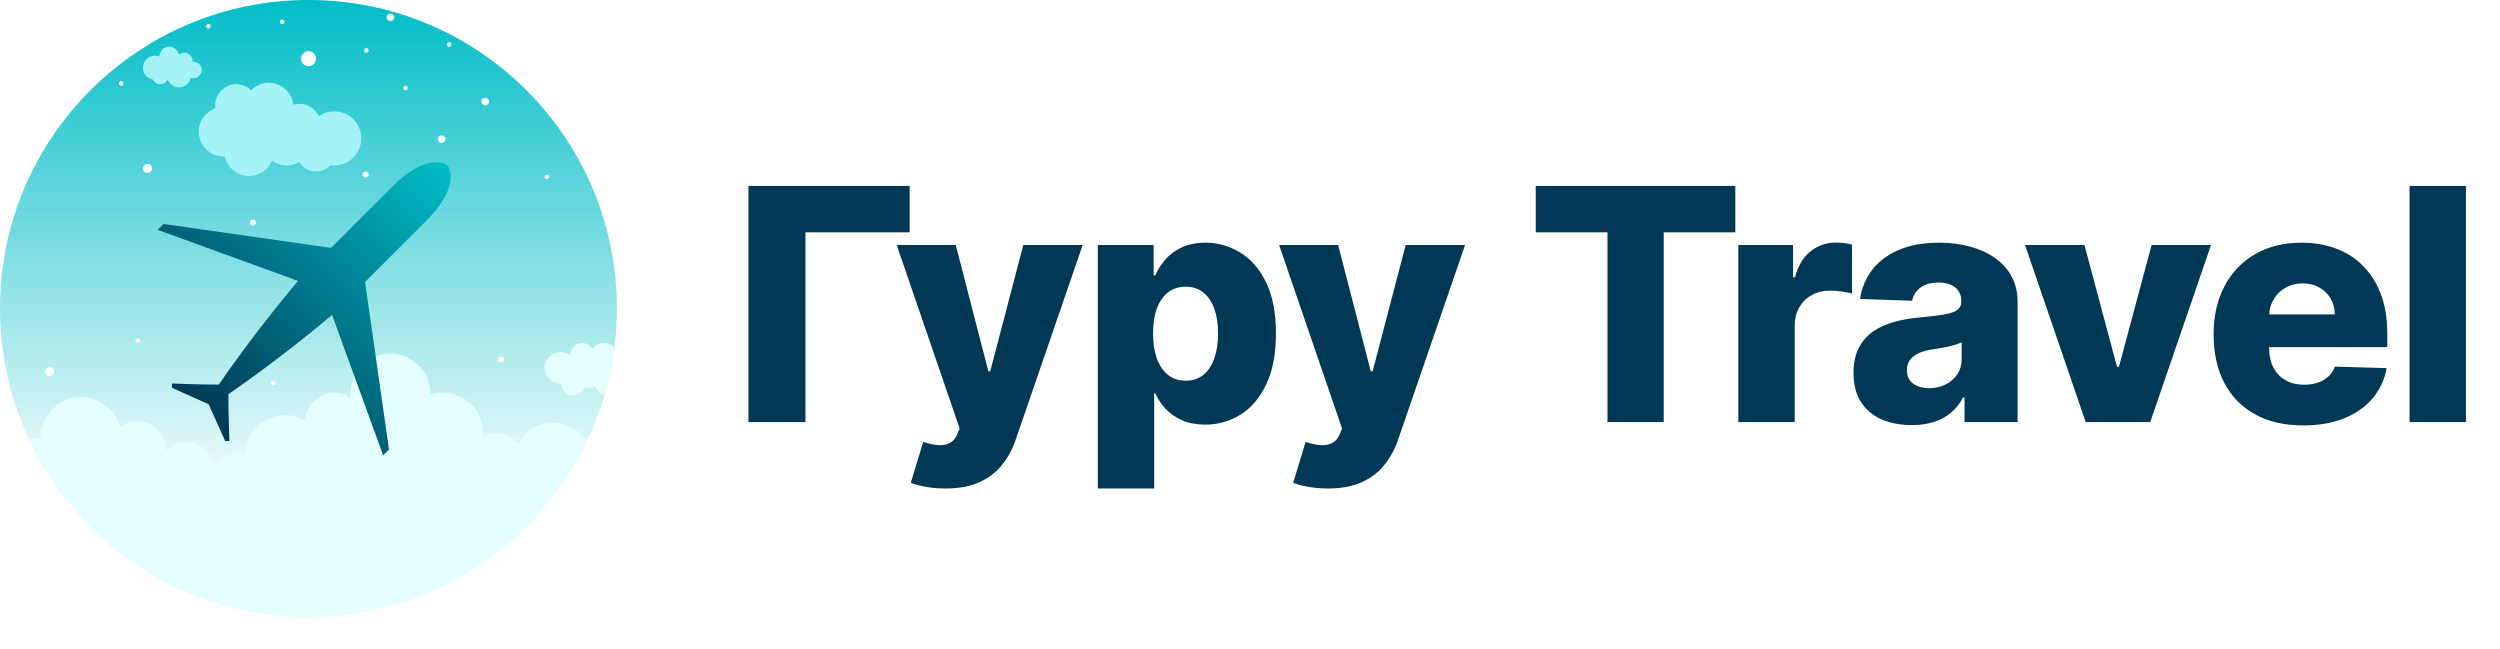 <?xml version="1.0" encoding="UTF-8"?> <svg xmlns="http://www.w3.org/2000/svg" width="154" height="40" viewBox="0 0 154 40" fill="none"> <path d="M56.037 11.454V14.31H49.617V26H46.101V11.454H56.037ZM58.235 30.091C57.818 30.091 57.425 30.058 57.056 29.991C56.686 29.93 56.369 29.847 56.104 29.743L56.871 27.222C57.212 27.335 57.52 27.401 57.794 27.421C58.074 27.439 58.313 27.394 58.512 27.285C58.715 27.181 58.871 26.994 58.98 26.724L59.115 26.398L55.237 15.091H58.874L60.884 22.875H60.997L63.036 15.091H66.693L62.581 27.044C62.382 27.641 62.101 28.166 61.736 28.621C61.376 29.08 60.91 29.44 60.337 29.7C59.769 29.961 59.068 30.091 58.235 30.091ZM67.625 30.091V15.091H71.063V16.959H71.169C71.311 16.627 71.512 16.308 71.773 16C72.038 15.692 72.374 15.441 72.781 15.247C73.193 15.048 73.686 14.949 74.259 14.949C75.016 14.949 75.724 15.148 76.382 15.546C77.045 15.943 77.58 16.556 77.987 17.385C78.394 18.213 78.598 19.269 78.598 20.553C78.598 21.788 78.402 22.823 78.009 23.656C77.62 24.49 77.095 25.115 76.432 25.531C75.774 25.948 75.042 26.156 74.237 26.156C73.688 26.156 73.212 26.066 72.81 25.886C72.407 25.706 72.069 25.47 71.794 25.176C71.524 24.883 71.316 24.568 71.169 24.232H71.098V30.091H67.625ZM71.027 20.546C71.027 21.133 71.105 21.644 71.261 22.079C71.422 22.515 71.652 22.854 71.95 23.095C72.253 23.332 72.616 23.45 73.037 23.45C73.463 23.45 73.825 23.332 74.124 23.095C74.422 22.854 74.647 22.515 74.798 22.079C74.955 21.644 75.033 21.133 75.033 20.546C75.033 19.958 74.955 19.449 74.798 19.018C74.647 18.588 74.422 18.254 74.124 18.017C73.83 17.78 73.468 17.662 73.037 17.662C72.611 17.662 72.249 17.778 71.95 18.01C71.652 18.242 71.422 18.573 71.261 19.004C71.105 19.435 71.027 19.949 71.027 20.546ZM81.79 30.091C81.373 30.091 80.98 30.058 80.611 29.991C80.242 29.93 79.924 29.847 79.659 29.743L80.426 27.222C80.767 27.335 81.075 27.401 81.35 27.421C81.629 27.439 81.868 27.394 82.067 27.285C82.271 27.181 82.427 26.994 82.536 26.724L82.671 26.398L78.793 15.091H82.429L84.439 22.875H84.553L86.591 15.091H90.249L86.137 27.044C85.938 27.641 85.656 28.166 85.291 28.621C84.932 29.08 84.465 29.44 83.892 29.7C83.324 29.961 82.623 30.091 81.79 30.091ZM94.602 14.31V11.454H106.896V14.31H102.485V26H99.019V14.31H94.602ZM107.08 26V15.091H110.453V17.079H110.567C110.766 16.36 111.09 15.825 111.54 15.474C111.99 15.119 112.513 14.942 113.11 14.942C113.271 14.942 113.436 14.954 113.607 14.977C113.777 14.996 113.936 15.027 114.083 15.07V18.088C113.917 18.031 113.699 17.986 113.429 17.953C113.164 17.92 112.927 17.903 112.719 17.903C112.307 17.903 111.935 17.996 111.604 18.18C111.277 18.36 111.019 18.614 110.83 18.94C110.645 19.262 110.553 19.641 110.553 20.077V26H107.08ZM117.763 26.185C117.067 26.185 116.449 26.069 115.909 25.837C115.374 25.6 114.95 25.245 114.638 24.771C114.33 24.293 114.176 23.694 114.176 22.974C114.176 22.368 114.283 21.857 114.496 21.44C114.709 21.024 115.002 20.685 115.376 20.425C115.751 20.164 116.181 19.968 116.669 19.835C117.157 19.698 117.678 19.606 118.232 19.558C118.852 19.501 119.351 19.442 119.73 19.381C120.109 19.314 120.384 19.222 120.554 19.104C120.729 18.981 120.817 18.808 120.817 18.585V18.55C120.817 18.185 120.691 17.903 120.44 17.704C120.189 17.506 119.851 17.406 119.425 17.406C118.966 17.406 118.596 17.506 118.317 17.704C118.037 17.903 117.86 18.178 117.784 18.528L114.581 18.415C114.676 17.752 114.92 17.16 115.313 16.639C115.71 16.114 116.255 15.702 116.946 15.403C117.642 15.1 118.478 14.949 119.453 14.949C120.149 14.949 120.791 15.032 121.378 15.197C121.965 15.358 122.476 15.595 122.912 15.908C123.348 16.215 123.684 16.594 123.921 17.044C124.162 17.494 124.283 18.008 124.283 18.585V26H121.016V24.48H120.93C120.736 24.849 120.488 25.162 120.185 25.418C119.886 25.673 119.534 25.865 119.126 25.993C118.724 26.121 118.269 26.185 117.763 26.185ZM118.835 23.912C119.209 23.912 119.546 23.836 119.844 23.685C120.147 23.533 120.388 23.325 120.568 23.06C120.748 22.79 120.838 22.477 120.838 22.122V21.085C120.739 21.137 120.618 21.185 120.476 21.227C120.339 21.27 120.187 21.31 120.021 21.348C119.856 21.386 119.685 21.419 119.51 21.447C119.335 21.476 119.167 21.502 119.006 21.526C118.679 21.578 118.4 21.658 118.168 21.767C117.94 21.876 117.765 22.018 117.642 22.193C117.524 22.364 117.465 22.567 117.465 22.804C117.465 23.164 117.592 23.438 117.848 23.628C118.108 23.817 118.438 23.912 118.835 23.912ZM136.198 15.091L132.455 26H128.478L124.742 15.091H128.4L130.41 22.605H130.523L132.54 15.091H136.198ZM141.878 26.206C140.737 26.206 139.752 25.981 138.923 25.531C138.099 25.077 137.465 24.43 137.02 23.592C136.579 22.75 136.359 21.748 136.359 20.588C136.359 19.461 136.582 18.476 137.027 17.634C137.472 16.786 138.099 16.128 138.909 15.659C139.719 15.186 140.673 14.949 141.771 14.949C142.548 14.949 143.258 15.07 143.902 15.311C144.546 15.553 145.102 15.91 145.571 16.384C146.04 16.857 146.404 17.442 146.665 18.138C146.925 18.829 147.055 19.622 147.055 20.517V21.384H137.574V19.366H143.824C143.819 18.997 143.731 18.668 143.561 18.379C143.39 18.09 143.156 17.866 142.858 17.704C142.564 17.539 142.226 17.456 141.842 17.456C141.454 17.456 141.106 17.544 140.798 17.719C140.49 17.889 140.246 18.124 140.067 18.422C139.887 18.715 139.792 19.049 139.782 19.423V21.476C139.782 21.921 139.87 22.312 140.045 22.648C140.22 22.979 140.469 23.237 140.791 23.422C141.113 23.607 141.496 23.699 141.942 23.699C142.249 23.699 142.529 23.656 142.78 23.571C143.031 23.486 143.246 23.36 143.426 23.195C143.606 23.029 143.741 22.825 143.831 22.584L147.02 22.676C146.887 23.391 146.596 24.014 146.146 24.544C145.701 25.07 145.116 25.479 144.392 25.773C143.667 26.062 142.829 26.206 141.878 26.206ZM151.902 11.454V26H148.429V11.454H151.902Z" fill="#013855"></path> <circle cx="19" cy="19" r="19" fill="url(#paint0_linear_308_208)"></circle> <g filter="url(#filter0_d_308_208)"> <path fill-rule="evenodd" clip-rule="evenodd" d="M1.766 27.009C1.884 26.984 2.007 26.971 2.133 26.971C2.26 26.971 2.384 26.984 2.504 27.01C2.504 26.997 2.504 26.984 2.504 26.971C2.504 25.588 3.624 24.468 5.006 24.468C6.148 24.468 7.112 25.233 7.412 26.279C7.7 26.073 8.054 25.951 8.435 25.951C9.408 25.951 10.196 26.739 10.196 27.712C10.196 27.749 10.195 27.786 10.193 27.823C10.515 27.47 10.979 27.249 11.494 27.249C12.301 27.249 12.982 27.792 13.19 28.532C13.51 28.198 13.961 27.99 14.461 27.99C14.69 27.99 14.909 28.034 15.11 28.113C15.109 28.088 15.108 28.062 15.108 28.036C15.108 26.68 16.208 25.58 17.564 25.58C18.02 25.58 18.448 25.705 18.814 25.921C18.829 24.962 19.612 24.19 20.574 24.19C20.962 24.19 21.321 24.316 21.613 24.529C21.601 24.433 21.595 24.335 21.595 24.236C21.595 22.88 22.695 21.78 24.051 21.78C25.408 21.78 26.508 22.88 26.508 24.236C26.508 24.264 26.507 24.292 26.506 24.32C26.754 24.236 27.019 24.19 27.295 24.19C28.651 24.19 29.751 25.29 29.751 26.646C29.751 26.735 29.746 26.823 29.737 26.91C29.989 26.771 30.278 26.692 30.586 26.692C31.118 26.692 31.595 26.929 31.918 27.302C32.339 26.551 33.142 26.044 34.063 26.044C34.941 26.044 35.711 26.504 36.146 27.197C33.085 33.587 26.558 38 19 38C11.368 38 4.787 33.5 1.766 27.009Z" fill="#E5FEFF"></path> </g> <g filter="url(#filter1_d_308_208)"> <path fill-rule="evenodd" clip-rule="evenodd" d="M37.849 21.403C37.722 22.409 37.516 23.39 37.239 24.34C36.966 24.261 36.747 24.052 36.654 23.785C36.536 23.865 36.393 23.912 36.239 23.912C36.159 23.912 36.081 23.899 36.009 23.876C35.909 24.167 35.633 24.376 35.308 24.376C34.898 24.376 34.566 24.044 34.566 23.634L34.566 23.633C34.552 23.634 34.538 23.634 34.524 23.634C33.986 23.634 33.551 23.198 33.551 22.661C33.551 22.124 33.986 21.688 34.524 21.688C34.751 21.688 34.959 21.765 35.125 21.895C35.124 21.888 35.124 21.881 35.124 21.873C35.124 21.464 35.456 21.132 35.866 21.132C36.136 21.132 36.373 21.276 36.502 21.493C36.662 21.274 36.921 21.132 37.213 21.132C37.463 21.132 37.689 21.236 37.849 21.403ZM36.901 22.836L36.902 22.836L36.901 22.837L36.901 22.836Z" fill="#E5FEFF"></path> </g> <g filter="url(#filter2_d_308_208)"> <path fill-rule="evenodd" clip-rule="evenodd" d="M33.329 31.476C29.846 35.473 24.717 38 18.998 38C18.718 38 18.438 37.994 18.161 37.982C18.041 37.768 17.973 37.521 17.973 37.258C17.973 36.829 18.155 36.442 18.447 36.172C18.153 35.864 17.973 35.447 17.973 34.988C17.973 34.041 18.74 33.273 19.687 33.273C19.899 33.273 20.102 33.312 20.29 33.382C20.289 33.361 20.289 33.34 20.289 33.319C20.289 32.523 20.832 31.853 21.568 31.661C21.402 31.322 21.308 30.942 21.308 30.539C21.308 29.131 22.45 27.99 23.857 27.99C24.769 27.99 25.569 28.469 26.02 29.189C26.239 28.494 26.888 27.99 27.655 27.99C28.438 27.99 29.098 28.514 29.303 29.23C29.733 28.862 30.291 28.639 30.902 28.639C32.258 28.639 33.358 29.739 33.358 31.095C33.358 31.224 33.348 31.352 33.329 31.476Z" fill="#E5FEFF"></path> </g> <g filter="url(#filter3_d_308_208)"> <path fill-rule="evenodd" clip-rule="evenodd" d="M30.055 34.421C26.933 36.673 23.099 38 18.954 38C13.442 38 8.478 35.653 5.008 31.903C5.284 31.447 5.785 31.141 6.357 31.141C6.54 31.141 6.715 31.172 6.877 31.229C7.323 30.775 7.944 30.493 8.631 30.493C9.988 30.493 11.087 31.592 11.087 32.949C11.087 32.99 11.086 33.032 11.084 33.073C11.324 32.964 11.591 32.902 11.873 32.902C12.922 32.902 13.773 33.753 13.773 34.802C13.773 34.861 13.77 34.919 13.765 34.976C14.147 34.665 14.636 34.478 15.168 34.478C16.396 34.478 17.392 35.474 17.392 36.702C17.392 36.757 17.39 36.811 17.386 36.865C17.644 36.76 17.927 36.702 18.222 36.702C18.735 36.702 19.207 36.876 19.584 37.167C19.787 36.419 20.471 35.868 21.284 35.868C21.696 35.868 22.075 36.01 22.375 36.247C22.614 35.387 23.403 34.756 24.339 34.756C24.656 34.756 24.955 34.828 25.223 34.957C25.453 33.786 26.485 32.902 27.723 32.902C28.765 32.902 29.66 33.527 30.055 34.421Z" fill="#E5FEFF"></path> </g> <path fill-rule="evenodd" clip-rule="evenodd" d="M27.568 10.191C27.175 9.885 25.949 9.712 24.193 11.469L20.392 15.27L10.07 13.795L9.709 14.156L18.36 17.302C17.486 18.328 15.286 21.044 13.478 23.691C12.652 23.691 12.096 23.673 11.396 23.651C11.152 23.643 10.891 23.634 10.594 23.626L10.594 23.888L12.855 24.904L13.871 27.165L14.133 27.165C14.124 26.868 14.116 26.607 14.108 26.363C14.085 25.663 14.067 25.107 14.067 24.281C16.715 22.472 19.43 20.273 20.457 19.399L23.603 28.049L23.963 27.689L22.489 17.367L26.29 13.566C28.046 11.809 27.874 10.584 27.568 10.191Z" fill="url(#paint1_linear_308_208)"></path> <g filter="url(#filter4_d_308_208)"> <path fill-rule="evenodd" clip-rule="evenodd" d="M17.665 10.195C17.948 10.195 18.214 10.118 18.441 9.984C18.652 10.333 19.035 10.566 19.473 10.566C19.822 10.566 20.137 10.417 20.357 10.179C20.432 10.19 20.508 10.195 20.586 10.195C21.508 10.195 22.255 9.448 22.255 8.527C22.255 7.605 21.508 6.858 20.586 6.858C20.233 6.858 19.905 6.968 19.635 7.156C19.431 6.707 18.979 6.395 18.453 6.395C18.321 6.395 18.193 6.415 18.073 6.452C17.986 5.69 17.339 5.097 16.553 5.097C16.125 5.097 15.738 5.274 15.46 5.558C15.226 5.33 14.907 5.19 14.555 5.19C13.839 5.19 13.258 5.771 13.258 6.488C13.258 6.548 13.262 6.607 13.27 6.665C12.671 6.872 12.242 7.441 12.242 8.11C12.242 8.954 12.927 9.639 13.771 9.639C13.798 9.639 13.824 9.638 13.85 9.637C13.998 10.327 14.611 10.844 15.345 10.844C15.983 10.844 16.53 10.453 16.759 9.898C17.013 10.085 17.326 10.195 17.665 10.195Z" fill="#A4F3F6"></path> </g> <g filter="url(#filter5_d_308_208)"> <path fill-rule="evenodd" clip-rule="evenodd" d="M9.412 4.9C9.067 4.837 8.805 4.535 8.805 4.171C8.805 3.761 9.137 3.429 9.546 3.429C9.643 3.429 9.735 3.448 9.82 3.482L9.82 3.476C9.82 3.143 10.09 2.873 10.423 2.873C10.72 2.873 10.967 3.089 11.016 3.372C11.106 3.292 11.224 3.244 11.354 3.244C11.635 3.244 11.863 3.472 11.863 3.754C11.863 3.77 11.863 3.786 11.861 3.802C11.878 3.801 11.895 3.8 11.912 3.8C12.193 3.8 12.421 4.028 12.421 4.31C12.421 4.591 12.193 4.819 11.912 4.819C11.856 4.819 11.802 4.81 11.752 4.794C11.678 5.127 11.382 5.376 11.027 5.376C10.71 5.376 10.44 5.177 10.334 4.897C10.252 5.07 10.076 5.19 9.873 5.19C9.67 5.19 9.494 5.072 9.412 4.9Z" fill="#A4F3F6"></path> </g> <circle cx="19.003" cy="3.615" r="0.463" fill="white"></circle> <circle cx="24.052" cy="1.066" r="0.232" fill="white"></circle> <circle cx="29.888" cy="6.256" r="0.232" fill="white"></circle> <circle cx="27.204" cy="8.573" r="0.232" fill="white"></circle> <circle cx="22.521" cy="10.751" r="0.185" fill="white"></circle> <circle cx="15.572" cy="13.717" r="0.185" fill="white"></circle> <circle cx="3.059" cy="22.893" r="0.278" fill="white"></circle> <circle cx="8.479" cy="20.993" r="0.139" fill="white"></circle> <circle cx="16.823" cy="23.588" r="0.139" fill="white"></circle> <circle cx="30.861" cy="22.151" r="0.185" fill="white"></circle> <circle cx="12.834" cy="1.622" r="0.139" fill="white"></circle> <circle cx="7.467" cy="5.144" r="0.139" fill="white"></circle> <circle cx="17.381" cy="1.344" r="0.139" fill="white"></circle> <circle cx="22.565" cy="3.105" r="0.139" fill="white"></circle> <circle cx="24.979" cy="5.422" r="0.139" fill="white"></circle> <circle cx="33.69" cy="10.89" r="0.139" fill="white"></circle> <circle cx="27.666" cy="2.734" r="0.139" fill="white"></circle> <circle cx="9.087" cy="10.38" r="0.278" fill="white"></circle> <defs> <filter id="filter0_d_308_208" x="0.04" y="20.055" width="37.83" height="19.671" filterUnits="userSpaceOnUse" color-interpolation-filters="sRGB"> <feFlood flood-opacity="0" result="BackgroundImageFix"></feFlood> <feColorMatrix in="SourceAlpha" type="matrix" values="0 0 0 0 0 0 0 0 0 0 0 0 0 0 0 0 0 0 127 0" result="hardAlpha"></feColorMatrix> <feOffset></feOffset> <feGaussianBlur stdDeviation="0.863"></feGaussianBlur> <feComposite in2="hardAlpha" operator="out"></feComposite> <feColorMatrix type="matrix" values="0 0 0 0 0.004 0 0 0 0 0.22 0 0 0 0 0.333 0 0 0 0.3 0"></feColorMatrix> <feBlend mode="normal" in2="BackgroundImageFix" result="effect1_dropShadow_308_208"></feBlend> <feBlend mode="normal" in="SourceGraphic" in2="effect1_dropShadow_308_208" result="shape"></feBlend> </filter> <filter id="filter1_d_308_208" x="31.825" y="19.406" width="7.748" height="6.695" filterUnits="userSpaceOnUse" color-interpolation-filters="sRGB"> <feFlood flood-opacity="0" result="BackgroundImageFix"></feFlood> <feColorMatrix in="SourceAlpha" type="matrix" values="0 0 0 0 0 0 0 0 0 0 0 0 0 0 0 0 0 0 127 0" result="hardAlpha"></feColorMatrix> <feOffset></feOffset> <feGaussianBlur stdDeviation="0.863"></feGaussianBlur> <feComposite in2="hardAlpha" operator="out"></feComposite> <feColorMatrix type="matrix" values="0 0 0 0 0.004 0 0 0 0 0.22 0 0 0 0 0.333 0 0 0 0.3 0"></feColorMatrix> <feBlend mode="normal" in2="BackgroundImageFix" result="effect1_dropShadow_308_208"></feBlend> <feBlend mode="normal" in="SourceGraphic" in2="effect1_dropShadow_308_208" result="shape"></feBlend> </filter> <filter id="filter2_d_308_208" x="16.247" y="26.265" width="18.838" height="13.461" filterUnits="userSpaceOnUse" color-interpolation-filters="sRGB"> <feFlood flood-opacity="0" result="BackgroundImageFix"></feFlood> <feColorMatrix in="SourceAlpha" type="matrix" values="0 0 0 0 0 0 0 0 0 0 0 0 0 0 0 0 0 0 127 0" result="hardAlpha"></feColorMatrix> <feOffset></feOffset> <feGaussianBlur stdDeviation="0.863"></feGaussianBlur> <feComposite in2="hardAlpha" operator="out"></feComposite> <feColorMatrix type="matrix" values="0 0 0 0 0.004 0 0 0 0 0.22 0 0 0 0 0.333 0 0 0 0.3 0"></feColorMatrix> <feBlend mode="normal" in2="BackgroundImageFix" result="effect1_dropShadow_308_208"></feBlend> <feBlend mode="normal" in="SourceGraphic" in2="effect1_dropShadow_308_208" result="shape"></feBlend> </filter> <filter id="filter3_d_308_208" x="3.282" y="28.767" width="28.498" height="10.959" filterUnits="userSpaceOnUse" color-interpolation-filters="sRGB"> <feFlood flood-opacity="0" result="BackgroundImageFix"></feFlood> <feColorMatrix in="SourceAlpha" type="matrix" values="0 0 0 0 0 0 0 0 0 0 0 0 0 0 0 0 0 0 127 0" result="hardAlpha"></feColorMatrix> <feOffset></feOffset> <feGaussianBlur stdDeviation="0.863"></feGaussianBlur> <feComposite in2="hardAlpha" operator="out"></feComposite> <feColorMatrix type="matrix" values="0 0 0 0 0.004 0 0 0 0 0.22 0 0 0 0 0.333 0 0 0 0.3 0"></feColorMatrix> <feBlend mode="normal" in2="BackgroundImageFix" result="effect1_dropShadow_308_208"></feBlend> <feBlend mode="normal" in="SourceGraphic" in2="effect1_dropShadow_308_208" result="shape"></feBlend> </filter> <filter id="filter4_d_308_208" x="10.517" y="3.372" width="13.463" height="9.198" filterUnits="userSpaceOnUse" color-interpolation-filters="sRGB"> <feFlood flood-opacity="0" result="BackgroundImageFix"></feFlood> <feColorMatrix in="SourceAlpha" type="matrix" values="0 0 0 0 0 0 0 0 0 0 0 0 0 0 0 0 0 0 127 0" result="hardAlpha"></feColorMatrix> <feOffset></feOffset> <feGaussianBlur stdDeviation="0.863"></feGaussianBlur> <feComposite in2="hardAlpha" operator="out"></feComposite> <feColorMatrix type="matrix" values="0 0 0 0 0.004 0 0 0 0 0.22 0 0 0 0 0.333 0 0 0 0.3 0"></feColorMatrix> <feBlend mode="normal" in2="BackgroundImageFix" result="effect1_dropShadow_308_208"></feBlend> <feBlend mode="normal" in="SourceGraphic" in2="effect1_dropShadow_308_208" result="shape"></feBlend> </filter> <filter id="filter5_d_308_208" x="7.079" y="1.148" width="7.069" height="5.954" filterUnits="userSpaceOnUse" color-interpolation-filters="sRGB"> <feFlood flood-opacity="0" result="BackgroundImageFix"></feFlood> <feColorMatrix in="SourceAlpha" type="matrix" values="0 0 0 0 0 0 0 0 0 0 0 0 0 0 0 0 0 0 127 0" result="hardAlpha"></feColorMatrix> <feOffset></feOffset> <feGaussianBlur stdDeviation="0.863"></feGaussianBlur> <feComposite in2="hardAlpha" operator="out"></feComposite> <feColorMatrix type="matrix" values="0 0 0 0 0.004 0 0 0 0 0.22 0 0 0 0 0.333 0 0 0 0.3 0"></feColorMatrix> <feBlend mode="normal" in2="BackgroundImageFix" result="effect1_dropShadow_308_208"></feBlend> <feBlend mode="normal" in="SourceGraphic" in2="effect1_dropShadow_308_208" result="shape"></feBlend> </filter> <linearGradient id="paint0_linear_308_208" x1="19" y1="0" x2="19" y2="38" gradientUnits="userSpaceOnUse"> <stop stop-color="#00BDC7"></stop> <stop offset="0.828" stop-color="white"></stop> </linearGradient> <linearGradient id="paint1_linear_308_208" x1="27.568" y1="10.191" x2="12.232" y2="25.526" gradientUnits="userSpaceOnUse"> <stop stop-color="#00BDC7"></stop> <stop offset="1" stop-color="#013855"></stop> </linearGradient> </defs> </svg> 